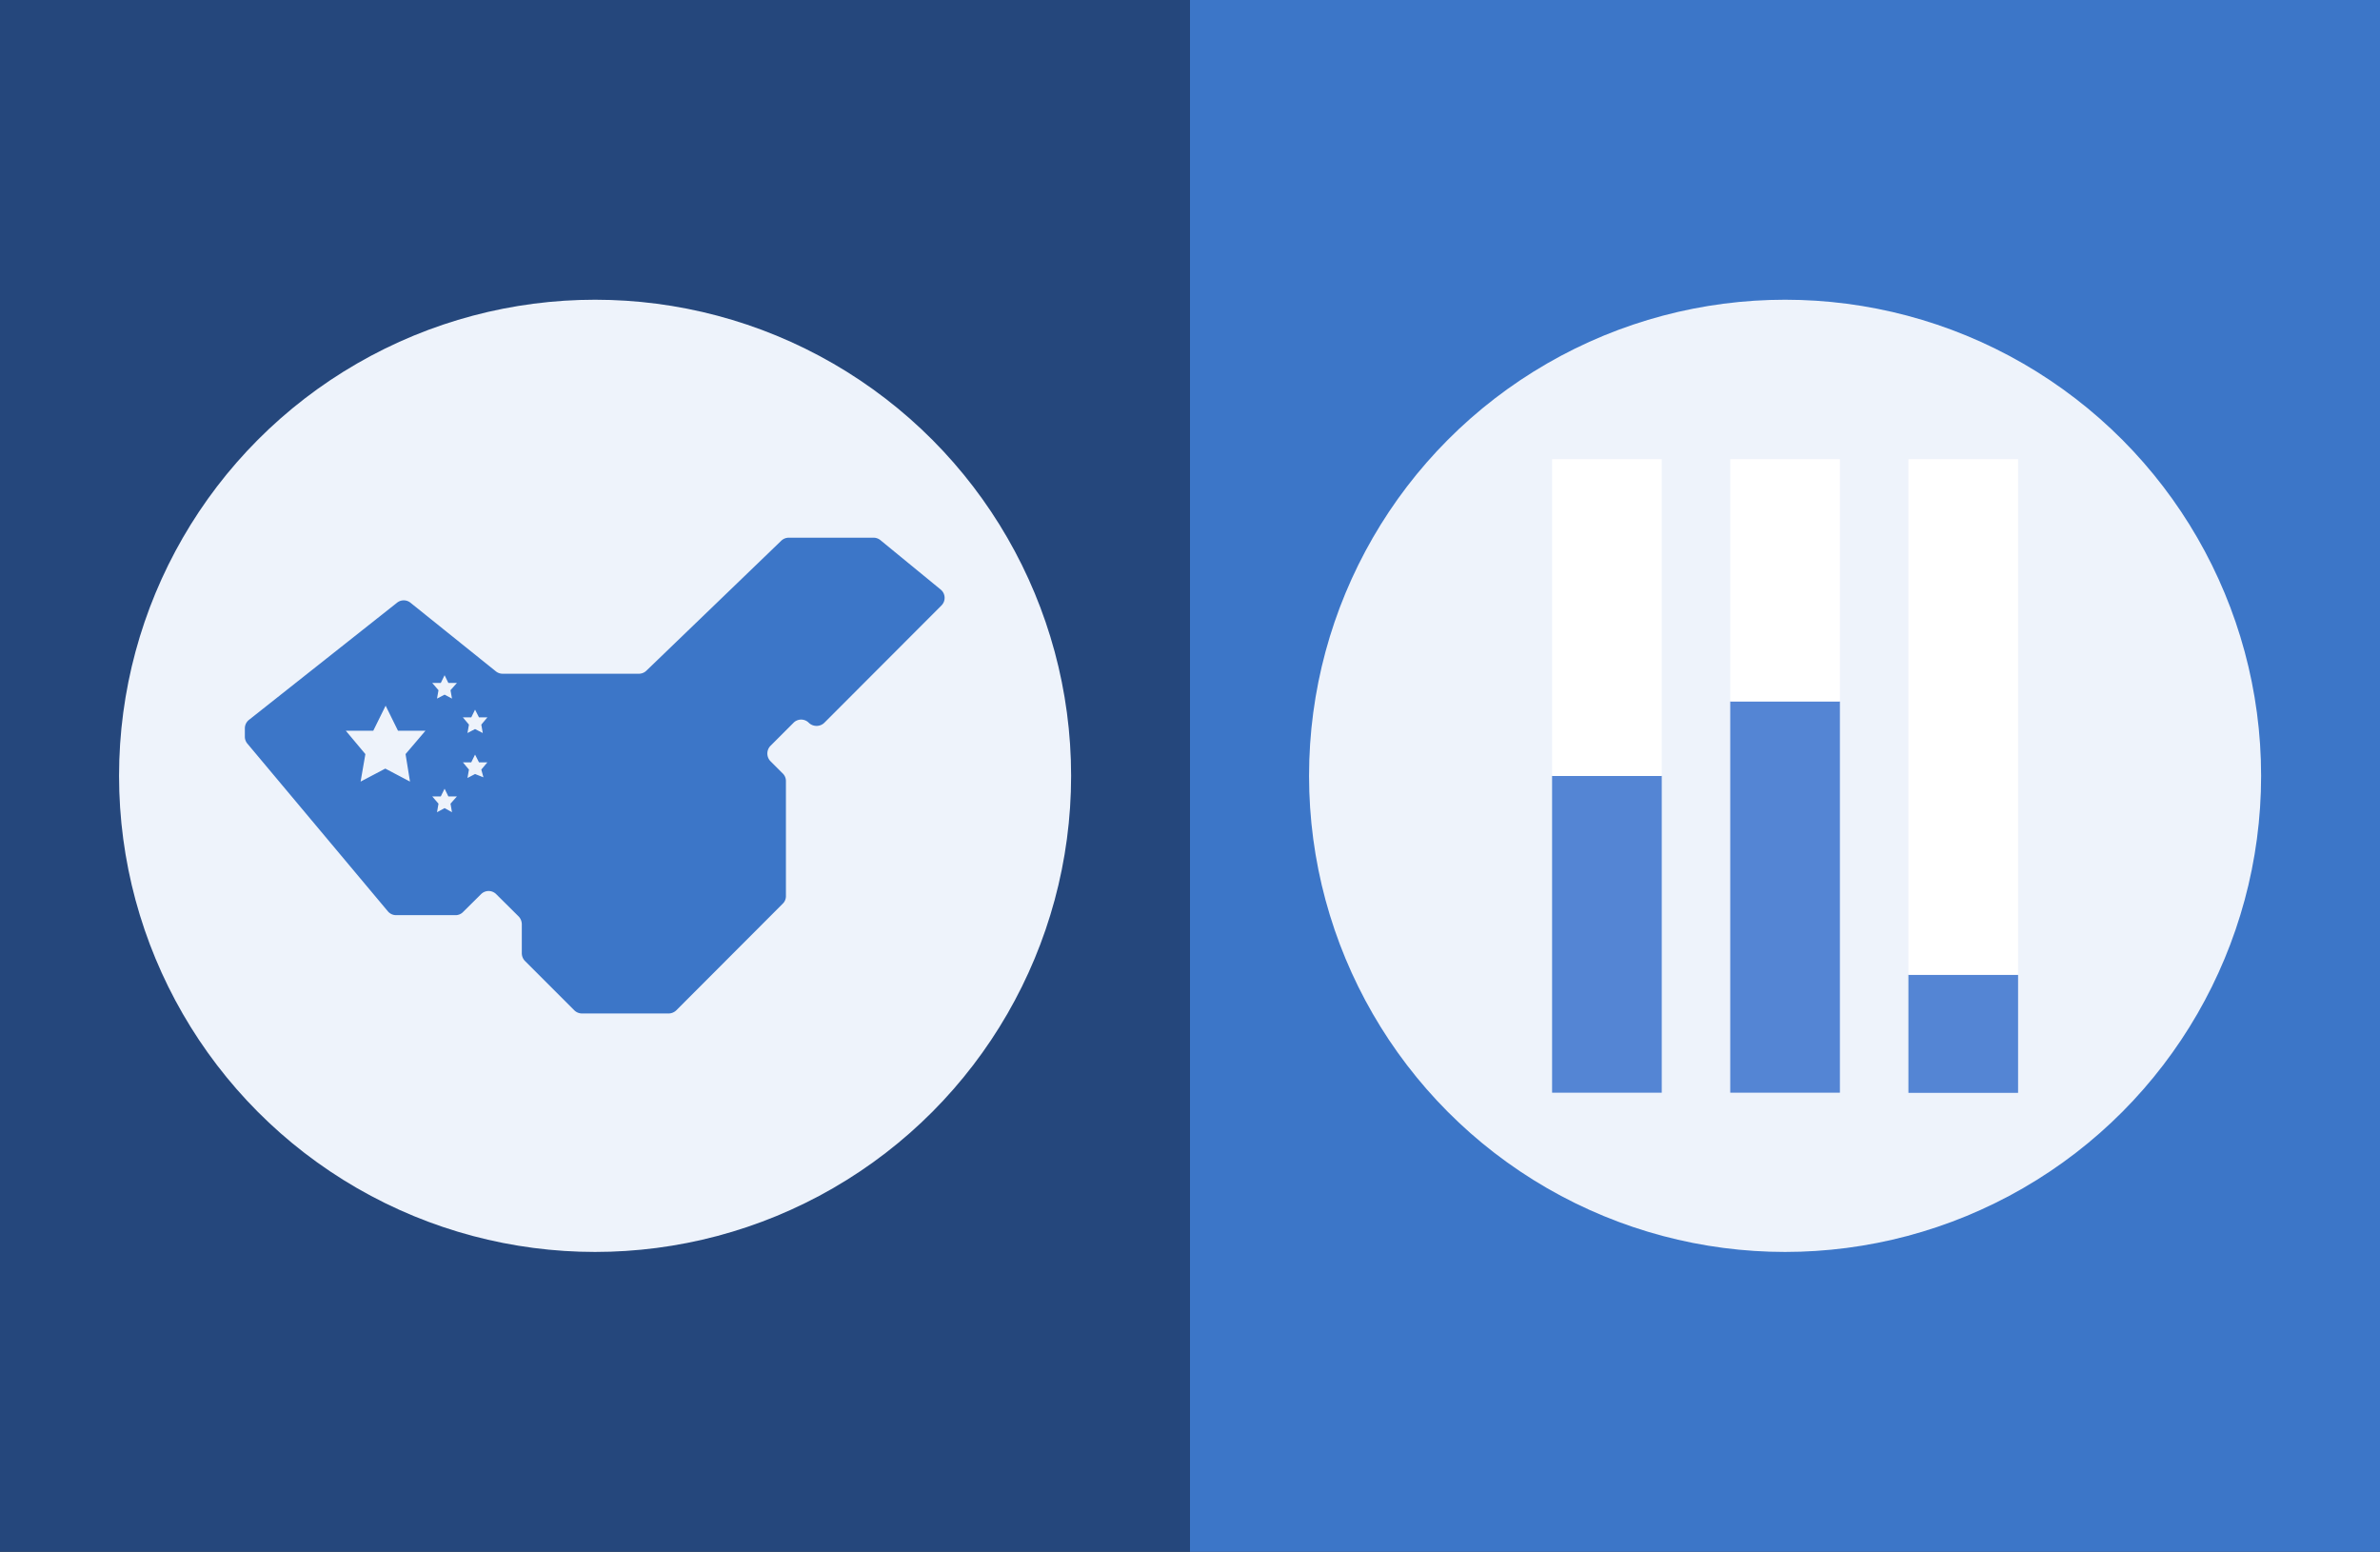 <svg xmlns="http://www.w3.org/2000/svg" viewBox="0 0 144.54 94.23"><rect x="0" y="0" width="144.54" height="94.23" fill="#333333" stroke="none"/><defs><style>.cls-1{fill:#25477c;}.cls-2{fill:#3c76c8;}.cls-3{fill:#eef3fb;}.cls-4{fill:#5485d4;}.cls-5{fill:#fff;}</style></defs><title>アセット 20</title><g id="レイヤー_2" data-name="レイヤー 2"><g id="デザイン"><rect class="cls-1" width="72.27" height="94.23"/><rect class="cls-2" x="72.27" width="72.27" height="94.23"/><circle class="cls-3" cx="108.41" cy="47.11" r="28.91"/><circle class="cls-3" cx="36.14" cy="47.11" r="28.91"/><rect class="cls-4" x="94.26" y="47.11" width="6.66" height="19.24"/><rect class="cls-5" x="94.26" y="27.88" width="6.66" height="19.24"/><rect class="cls-4" x="105.08" y="42.59" width="6.66" height="23.76"/><rect class="cls-5" x="105.08" y="27.88" width="6.66" height="14.71"/><rect class="cls-4" x="115.9" y="59.19" width="6.66" height="7.17"/><rect class="cls-5" x="115.9" y="27.88" width="6.66" height="31.31"/><path class="cls-2" d="M57.13,35.8l-3.66-3a.66.66,0,0,0-.42-.15H47.9a.66.66,0,0,0-.46.19l-8.19,7.89a.65.65,0,0,1-.46.18H30.53a.66.66,0,0,1-.41-.14L24.93,36.6a.65.65,0,0,0-.82,0l-9,7.12a.66.66,0,0,0-.24.52v.49a.66.66,0,0,0,.15.42l8.53,10.18a.65.65,0,0,0,.5.24h3.61a.63.63,0,0,0,.47-.2l1.08-1.07a.65.65,0,0,1,.93,0l1.36,1.35a.7.7,0,0,1,.19.47v1.76a.68.68,0,0,0,.19.47l3,3a.67.67,0,0,0,.47.19H40.6a.68.68,0,0,0,.47-.19l6.46-6.47a.63.63,0,0,0,.2-.46v-7a.63.63,0,0,0-.2-.46l-.74-.74a.67.67,0,0,1,0-.93l1.4-1.4a.65.65,0,0,1,.93,0h0a.68.68,0,0,0,.94,0l7.12-7.13A.65.65,0,0,0,57.13,35.8ZM24.9,47.46l-1.5-.79-1.5.79.29-1.67L21,44.37h1.67l.75-1.52.75,1.52h1.67l-1.21,1.42Zm2.46,1.34.09.52L27,49.07l-.46.25.09-.52-.38-.44h.52l.23-.47.23.47h.52Zm0-6.89.09.51L27,42.18l-.46.24.09-.51-.38-.44h.52L27,41l.23.47h.52Zm2,5.29L28.85,47l-.46.24.09-.51-.37-.44h.51l.23-.47.24.47h.51l-.37.44ZM29.23,44l.09.51-.47-.24-.46.24.09-.51-.37-.44h.51l.23-.47.24.47h.51Z"/></g></g></svg>